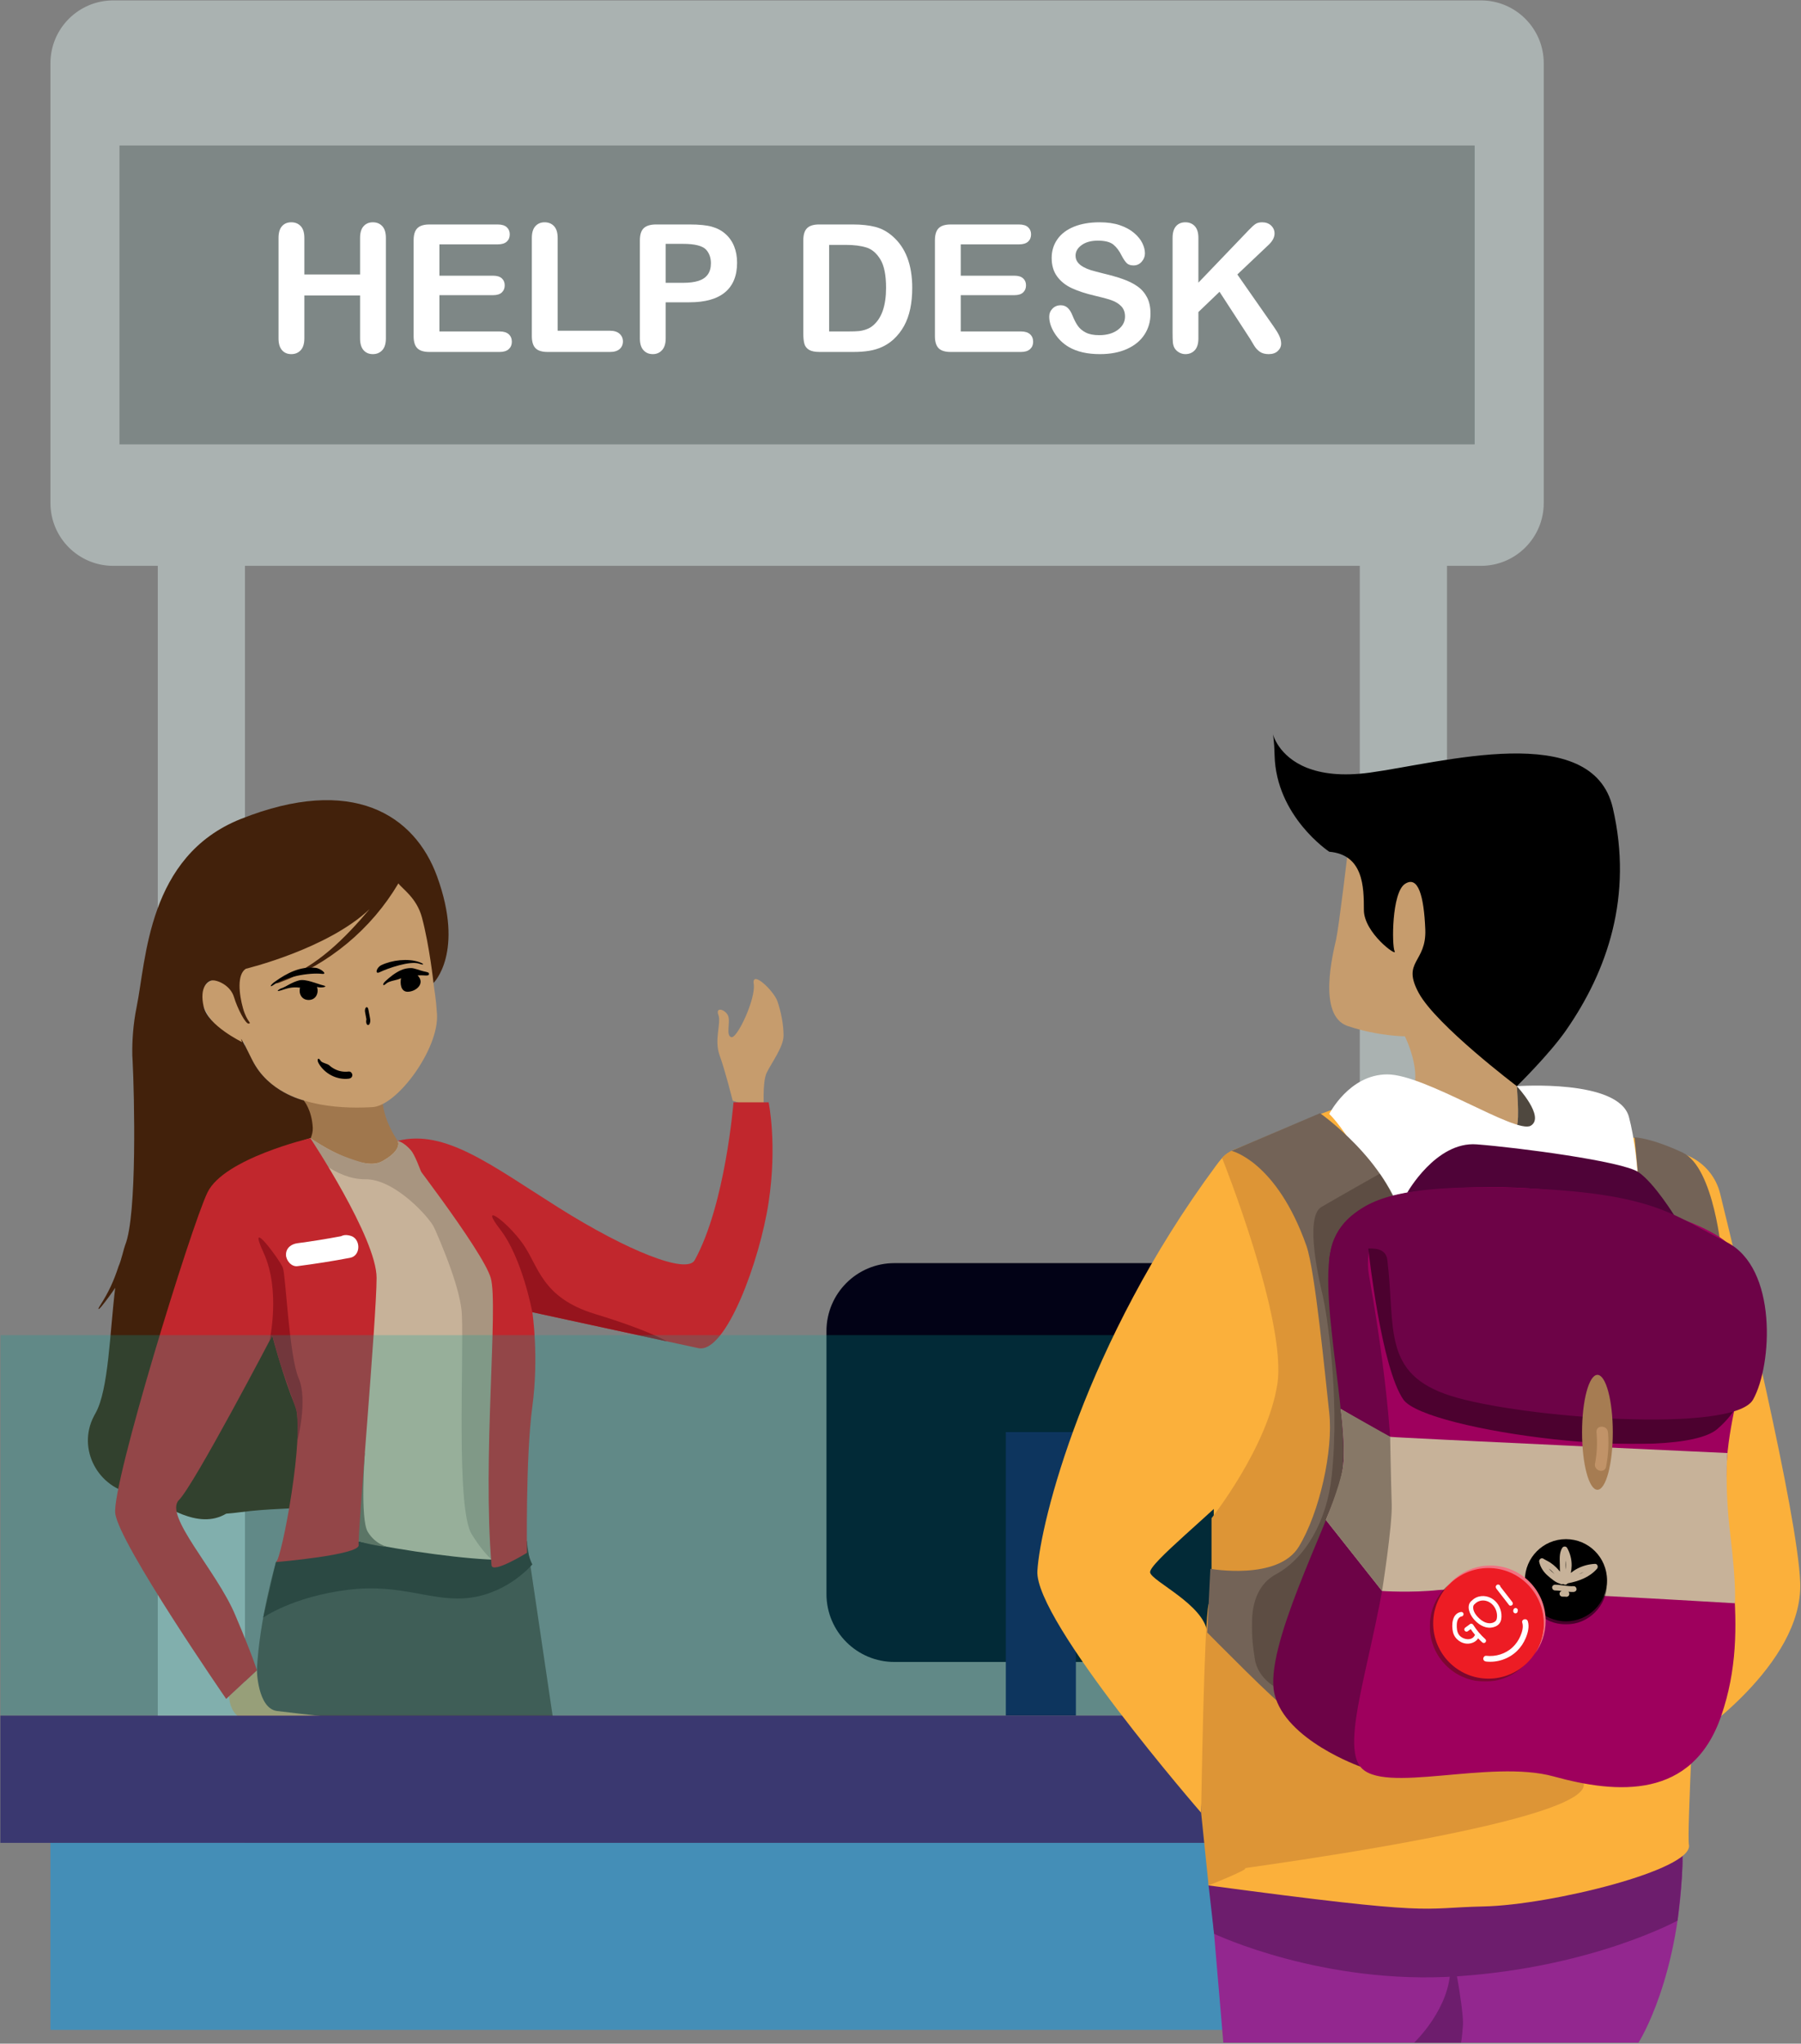 <?xml version="1.0" encoding="UTF-8"?>
<svg width="1766px" height="2003px" viewBox="0 0 1766 2003" version="1.1" xmlns="http://www.w3.org/2000/svg" xmlns:xlink="http://www.w3.org/1999/xlink">
    <rect x="0" y="0" width="1766" height="2003" fill="#808080" stroke="none"/>
    <!-- Generator: Sketch 59.1 (86144) - https://sketch.com -->
    <title>Help desk B</title>
    <desc>Created with Sketch.</desc>
    <defs>
        <polygon id="path-1" points="0 2460.692 2460.692 2460.692 2460.692 0 0 0"></polygon>
        <polygon id="path-3" points="0 2460.692 2460.692 2460.692 2460.692 0 0 0"></polygon>
        <polygon id="path-5" points="0.993 373.513 1266.937 373.513 1266.937 0.388 0.993 0.388"></polygon>
        <polygon id="path-7" points="0.185 506.964 150.521 506.964 150.521 0.979 0.185 0.979"></polygon>
        <polygon id="path-9" points="0.074 211.178 368.046 211.178 368.046 0.806 0.074 0.806"></polygon>
        <polygon id="path-11" points="0.037 108.907 108.443 108.907 108.443 0.509 0.037 0.509"></polygon>
        <polygon id="path-13" points="1.021 81.701 81.56 81.701 81.56 1.16 1.021 1.16"></polygon>
    </defs>
    <g id="Page-1" stroke="none" stroke-width="1" fill="none" fill-rule="evenodd">
        <g id="Artboard-Copy-39" transform="translate(-1327, -357)">
            <g id="Help-desk-B" transform="translate(1020, 90)">
                <g id="g10" transform="translate(1230.346, 1230.346) scale(-1, 1) rotate(-180) translate(-1230.346, -1230.346) translate(0, 0)">
                    <g id="g12">
                        <g id="g14-Clipped">
                            <mask id="mask-2" fill="white">
                                <use xlink:href="#path-1"></use>
                            </mask>
                            <g id="path16"></g>
                            <g id="g14" mask="url(#mask-2)">
                                <g transform="translate(354.34, 219.002)">
                                    <g id="g20" stroke-width="1" fill="none" fill-rule="evenodd" transform="translate(1.006, 1420.097)">
                                        <path d="M1403.825,0 L62.69,0 C28.686,0 1.12,27.566 1.12,61.569 L1.12,492.621 C1.12,526.624 28.686,554.19 62.69,554.19 L1403.825,554.19 C1437.829,554.19 1465.394,526.624 1465.394,492.621 L1465.394,61.569 C1465.394,27.566 1437.829,0 1403.825,0" id="path22" fill="#AAB2B1" fill-rule="nonzero"></path>
                                    </g>
                                    <polygon id="path24" fill="#7E8786" fill-rule="nonzero" points="1398.687 1539.168 69.837 1539.168 69.837 1832.056 1398.687 1832.056"></polygon>
                                    <polygon id="path26" fill="#AAB2B1" fill-rule="nonzero" points="1371.526 6.757 1286.034 6.757 1286.034 1473.287 1371.526 1473.287"></polygon>
                                    <polygon id="path28" fill="#AAB2B1" fill-rule="nonzero" points="192.883 0.367 107.39 0.367 107.39 1466.896 192.883 1466.896"></polygon>
                                    <g id="g30" stroke-width="1" fill="none" fill-rule="evenodd" transform="translate(225.258, 1627.053)">
                                        <path d="M25.837,114.422 L25.837,78.623 L80.474,78.623 L80.474,114.422 C80.474,119.537 81.626,123.372 83.927,125.93 C86.229,128.486 89.254,129.766 93.004,129.766 C96.811,129.766 99.894,128.5 102.253,125.973 C104.61,123.443 105.79,119.592 105.79,114.422 L105.79,15.972 C105.79,10.801 104.598,6.938 102.211,4.38 C99.824,1.823 96.756,0.545 93.004,0.545 C89.198,0.545 86.156,1.837 83.885,4.423 C81.611,7.008 80.474,10.859 80.474,15.972 L80.474,57.995 L25.837,57.995 L25.837,15.972 C25.837,10.801 24.644,6.938 22.257,4.38 C19.87,1.823 16.803,0.545 13.052,0.545 C9.245,0.545 6.203,1.837 3.931,4.423 C1.659,7.008 0.522,10.859 0.522,15.972 L0.522,114.422 C0.522,119.537 1.643,123.372 3.889,125.93 C6.133,128.486 9.187,129.766 13.052,129.766 C16.858,129.766 19.941,128.5 22.3,125.973 C24.657,123.443 25.837,119.592 25.837,114.422" id="path32" fill="#FFFFFF" fill-rule="nonzero"></path>
                                    </g>
                                    <g id="g34" stroke-width="1" fill="none" fill-rule="evenodd" transform="translate(358.147, 1629.358)">
                                        <path d="M82.433,105.81 L25.409,105.81 L25.409,75.124 L77.915,75.124 C81.78,75.124 84.663,74.258 86.567,72.524 C88.471,70.79 89.423,68.504 89.423,65.662 C89.423,62.82 88.485,60.506 86.61,58.716 C84.735,56.926 81.836,56.031 77.915,56.031 L25.409,56.031 L25.409,20.486 L84.393,20.486 C88.37,20.486 91.369,19.561 93.386,17.716 C95.402,15.869 96.412,13.412 96.412,10.344 C96.412,7.388 95.402,4.987 93.386,3.141 C91.369,1.294 88.37,0.37 84.393,0.37 L15.607,0.37 C10.095,0.37 6.131,1.592 3.716,4.036 C1.299,6.478 0.094,10.428 0.094,15.884 L0.094,109.816 C0.094,113.451 0.634,116.422 1.713,118.723 C2.792,121.024 4.483,122.7 6.784,123.752 C9.086,124.804 12.027,125.329 15.607,125.329 L82.433,125.329 C86.467,125.329 89.465,124.435 91.426,122.645 C93.386,120.854 94.366,118.511 94.366,115.612 C94.366,112.657 93.386,110.285 91.426,108.494 C89.465,106.705 86.467,105.81 82.433,105.81" id="path36" fill="#FFFFFF" fill-rule="nonzero"></path>
                                    </g>
                                    <g id="g38" stroke-width="1" fill="none" fill-rule="evenodd" transform="translate(473.642, 1629.514)">
                                        <path d="M25.837,111.962 L25.837,21.013 L77.15,21.013 C81.242,21.013 84.381,20.019 86.57,18.029 C88.756,16.04 89.851,13.54 89.851,10.529 C89.851,7.46 88.771,4.974 86.611,3.071 C84.451,1.165 81.298,0.215 77.15,0.215 L16.035,0.215 C10.523,0.215 6.559,1.436 4.144,3.881 C1.727,6.323 0.522,10.273 0.522,15.729 L0.522,111.962 C0.522,117.076 1.672,120.911 3.974,123.469 C6.275,126.026 9.301,127.305 13.052,127.305 C16.858,127.305 19.941,126.039 22.3,123.512 C24.657,120.982 25.837,117.131 25.837,111.962" id="path40" fill="#FFFFFF" fill-rule="nonzero"></path>
                                    </g>
                                    <g id="g42" stroke-width="1" fill="none" fill-rule="evenodd" transform="translate(579.415, 1627.409)">
                                        <path d="M43.062,108.27 L26.014,108.27 L26.014,70.084 L43.062,70.084 C49.029,70.084 54.015,70.709 58.022,71.959 C62.028,73.208 65.082,75.254 67.184,78.096 C69.286,80.938 70.338,84.66 70.338,89.263 C70.338,94.774 68.72,99.264 65.48,102.73 C61.843,106.424 54.369,108.27 43.062,108.27 M49.199,50.99 L26.014,50.99 L26.014,15.617 C26.014,10.559 24.821,6.723 22.434,4.109 C20.048,1.497 17.035,0.189 13.4,0.189 C9.592,0.189 6.523,1.481 4.194,4.068 C1.863,6.652 0.699,10.446 0.699,15.447 L0.699,111.765 C0.699,117.334 1.977,121.312 4.535,123.699 C7.092,126.085 11.153,127.278 16.724,127.278 L49.199,127.278 C58.802,127.278 66.19,126.54 71.361,125.062 C76.476,123.642 80.894,121.283 84.616,117.988 C88.336,114.692 91.165,110.657 93.097,105.884 C95.028,101.111 95.995,95.741 95.995,89.773 C95.995,77.044 92.074,67.4 84.232,60.836 C76.39,54.272 64.713,50.99 49.199,50.99" id="path44" fill="#FFFFFF" fill-rule="nonzero"></path>
                                    </g>
                                    <g id="g46" stroke-width="1" fill="none" fill-rule="evenodd" transform="translate(739.839, 1628.847)">
                                        <path d="M25.837,105.81 L25.837,20.997 L45.016,20.997 C49.221,20.997 52.517,21.112 54.904,21.339 C57.29,21.564 59.762,22.134 62.319,23.043 C64.876,23.951 67.092,25.229 68.968,26.879 C77.436,34.04 81.668,46.369 81.668,63.872 C81.668,76.203 79.806,85.438 76.085,91.575 C72.363,97.712 67.775,101.619 62.319,103.295 C56.864,104.969 50.271,105.81 42.544,105.81 L25.837,105.81 Z M16.035,125.84 L49.022,125.84 C57.601,125.84 64.961,125.044 71.099,123.454 C77.236,121.862 82.805,118.88 87.805,114.503 C100.817,103.366 107.324,86.431 107.324,63.702 C107.324,56.201 106.671,49.353 105.364,43.159 C104.057,36.966 102.04,31.382 99.312,26.411 C96.585,21.438 93.09,16.992 88.829,13.071 C85.475,10.058 81.809,7.644 77.833,5.826 C73.855,4.006 69.577,2.728 65.004,1.989 C60.43,1.251 55.273,0.882 49.534,0.882 L16.547,0.882 C11.944,0.882 8.477,1.576 6.148,2.97 C3.817,4.362 2.298,6.323 1.587,8.851 C0.876,11.379 0.522,14.661 0.522,18.696 L0.522,110.326 C0.522,115.782 1.743,119.731 4.187,122.175 C6.629,124.618 10.58,125.84 16.035,125.84" id="path48" fill="#FFFFFF" fill-rule="nonzero"></path>
                                    </g>
                                    <g id="g50" stroke-width="1" fill="none" fill-rule="evenodd" transform="translate(869.318, 1629.358)">
                                        <path d="M82.433,105.81 L25.409,105.81 L25.409,75.124 L77.915,75.124 C81.78,75.124 84.663,74.258 86.567,72.524 C88.471,70.79 89.423,68.504 89.423,65.662 C89.423,62.82 88.485,60.506 86.61,58.716 C84.735,56.926 81.838,56.031 77.915,56.031 L25.409,56.031 L25.409,20.486 L84.394,20.486 C88.37,20.486 91.369,19.561 93.386,17.716 C95.402,15.869 96.412,13.412 96.412,10.344 C96.412,7.388 95.402,4.987 93.386,3.141 C91.369,1.294 88.37,0.37 84.394,0.37 L15.607,0.37 C10.095,0.37 6.131,1.592 3.717,4.036 C1.3,6.478 0.094,10.428 0.094,15.884 L0.094,109.816 C0.094,113.451 0.634,116.422 1.714,118.723 C2.792,121.024 4.483,122.7 6.785,123.752 C9.086,124.804 12.027,125.329 15.607,125.329 L82.433,125.329 C86.467,125.329 89.466,124.435 91.427,122.645 C93.386,120.854 94.366,118.511 94.366,115.612 C94.366,112.657 93.386,110.285 91.427,108.494 C89.466,106.705 86.467,105.81 82.433,105.81" id="path52" fill="#FFFFFF" fill-rule="nonzero"></path>
                                    </g>
                                    <g id="g54" stroke-width="1" fill="none" fill-rule="evenodd" transform="translate(981.143, 1626.632)">
                                        <path d="M99.658,40.601 C99.658,33.043 97.71,26.252 93.819,20.229 C89.926,14.206 84.229,9.49 76.728,6.08 C69.228,2.67 60.334,0.966 50.049,0.966 C37.717,0.966 27.547,3.296 19.534,7.955 C13.852,11.308 9.234,15.783 5.683,21.38 C2.131,26.977 0.356,32.418 0.356,37.704 C0.356,40.772 1.421,43.399 3.552,45.588 C5.683,47.774 8.396,48.869 11.692,48.869 C14.363,48.869 16.622,48.017 18.469,46.313 C20.314,44.607 21.892,42.079 23.199,38.726 C24.789,34.749 26.509,31.424 28.357,28.753 C30.203,26.081 32.801,23.881 36.156,22.147 C39.508,20.413 43.911,19.548 49.368,19.548 C56.869,19.548 62.963,21.295 67.651,24.789 C72.339,28.284 74.683,32.645 74.683,37.874 C74.683,42.021 73.417,45.387 70.89,47.975 C68.362,50.56 65.094,52.535 61.087,53.899 C57.082,55.262 51.725,56.712 45.021,58.246 C36.041,60.347 28.527,62.805 22.476,65.618 C16.424,68.432 11.619,72.267 8.07,77.125 C4.518,81.984 2.742,88.021 2.742,95.239 C2.742,102.114 4.617,108.224 8.369,113.565 C12.119,118.906 17.545,123.012 24.649,125.882 C31.752,128.751 40.106,130.187 49.708,130.187 C57.38,130.187 64.014,129.234 69.612,127.331 C75.207,125.426 79.853,122.898 83.548,119.745 C87.241,116.591 89.941,113.279 91.645,109.815 C93.35,106.349 94.201,102.965 94.201,99.672 C94.201,96.658 93.137,93.946 91.006,91.532 C88.875,89.115 86.219,87.908 83.036,87.908 C80.139,87.908 77.935,88.633 76.43,90.082 C74.924,91.532 73.289,93.904 71.53,97.199 C69.256,101.916 66.529,105.596 63.346,108.237 C60.163,110.88 55.048,112.201 48.004,112.201 C41.469,112.201 36.198,110.766 32.192,107.896 C28.186,105.027 26.183,101.575 26.183,97.541 C26.183,95.039 26.865,92.88 28.228,91.063 C29.592,89.243 31.467,87.681 33.854,86.374 C36.241,85.066 38.656,84.044 41.098,83.306 C43.542,82.566 47.577,81.486 53.203,80.066 C60.249,78.417 66.628,76.6 72.339,74.612 C78.051,72.621 82.909,70.207 86.915,67.366 C90.92,64.523 94.045,60.93 96.292,56.584 C98.536,52.237 99.658,46.908 99.658,40.601" id="path56" fill="#FFFFFF" fill-rule="nonzero"></path>
                                    </g>
                                    <g id="g58" stroke-width="1" fill="none" fill-rule="evenodd" transform="translate(1101.93, 1627.053)">
                                        <path d="M25.837,114.422 L25.837,70.611 L75.531,122.434 C77.918,124.934 79.948,126.782 81.626,127.976 C83.301,129.168 85.532,129.766 88.317,129.766 C91.951,129.766 94.893,128.699 97.138,126.569 C99.382,124.438 100.505,121.837 100.505,118.769 C100.505,115.074 98.601,111.409 94.794,107.773 L64.024,78.623 L99.482,27.821 C101.983,24.297 103.858,21.215 105.108,18.572 C106.357,15.931 106.984,13.359 106.984,10.859 C106.984,8.074 105.889,5.66 103.702,3.614 C101.515,1.567 98.546,0.545 94.794,0.545 C91.271,0.545 88.403,1.299 86.186,2.803 C83.97,4.307 82.095,6.31 80.561,8.813 C79.025,11.313 77.662,13.585 76.468,15.632 L46.55,61.66 L25.837,41.8 L25.837,15.972 C25.837,10.743 24.644,6.865 22.257,4.337 C19.87,1.81 16.802,0.545 13.052,0.545 C10.891,0.545 8.818,1.112 6.83,2.249 C4.839,3.386 3.306,4.92 2.227,6.852 C1.43,8.443 0.949,10.291 0.778,12.393 C0.607,14.493 0.522,17.535 0.522,21.513 L0.522,114.422 C0.522,119.537 1.643,123.372 3.888,125.93 C6.132,128.486 9.187,129.766 13.052,129.766 C16.857,129.766 19.941,128.5 22.3,125.973 C24.657,123.443 25.837,119.592 25.837,114.422" id="path60" fill="#FFFFFF" fill-rule="nonzero"></path>
                                    </g>
                                </g>
                            </g>
                        </g>
                    </g>
                    <g id="g62">
                        <g id="g64-Clipped">
                            <mask id="mask-4" fill="white">
                                <use xlink:href="#path-3"></use>
                            </mask>
                            <g id="path66"></g>
                            <g id="g64" mask="url(#mask-4)">
                                <g transform="translate(306.356, 189.473)">
                                    <g id="g70" stroke-width="1" fill="none" fill-rule="evenodd" transform="translate(810.439, 375.299)">
                                        <path d="M472.453,0 L67.2,0 C30.42,0 0.604,29.815 0.604,66.595 L0.604,324.324 C0.604,361.105 30.42,390.92 67.2,390.92 L472.453,390.92 C509.233,390.92 539.049,361.105 539.049,324.324 L539.049,66.595 C539.049,29.815 509.233,0 472.453,0" id="path72" fill="#020216" fill-rule="nonzero"></path>
                                    </g>
                                    <polygon id="path74" fill="#111149" fill-rule="nonzero" points="1055.625 322.737 986.92 322.737 986.92 600.611 1055.625 600.611"></polygon>
                                    <polygon id="path76" fill="#448EB7" fill-rule="nonzero" points="1227.053 14.682 50.108 14.682 50.108 198.009 1227.053 198.009"></polygon>
                                    <g id="g78" stroke-width="1" fill="none" fill-rule="evenodd" transform="translate(703.092, 914.333)">
                                        <path d="M15.995,11.073 C15.995,11.073 8.776,40.172 3.173,55.554 C-2.431,70.934 5.012,87.015 1.978,95.156 C-1.054,103.299 8.279,100.668 11.29,94.797 C14.3,88.923 8.854,74.841 14.671,73.343 C20.489,71.847 38.821,111.193 36.634,125.473 C34.446,139.753 56.339,118.748 59.846,108.567 C63.355,98.387 65.982,85.473 65.865,74.575 C65.748,63.677 53.876,47.892 49.317,38.425 C44.759,28.957 46.742,1.168 46.742,1.168 L15.995,11.073 Z" id="path80" fill="#C69C6D" fill-rule="nonzero"></path>
                                    </g>
                                    <g id="g82" stroke-width="1" fill="none" fill-rule="evenodd" transform="translate(293.464, 858.943)">
                                        <path d="M0,73.821 C0,73.821 15.075,56.592 11.485,37.211 C7.896,17.828 30.868,9.213 63.172,2.752 C95.476,-3.708 111.987,4.188 102.655,18.545 C93.323,32.903 80.401,50.132 81.836,78.847 C83.272,107.561 29.432,142.019 0,73.821" id="path84" fill="#A0774D" fill-rule="nonzero"></path>
                                    </g>
                                    <g id="g86" stroke-width="1" fill="none" fill-rule="evenodd" transform="translate(250.294, 316.937)">
                                        <path d="M20.916,156.254 C20.916,156.254 4.406,99.684 2.252,50.151 L0.098,0.619 L292.986,0.619 L266.988,176.309 C266.988,176.309 144.627,285.106 29.291,157.937" id="path88" fill="#534741" fill-rule="nonzero"></path>
                                    </g>
                                    <g id="g90" stroke-width="1" fill="none" fill-rule="evenodd" transform="translate(257.676, 417.825)">
                                        <path d="M13.534,55.366 L1.053,0.956 C1.053,0.956 29.806,21.394 83.885,28.161 C137.964,34.928 167.635,15.306 204.965,20.571 C242.293,25.835 264.95,53.114 264.95,53.114 C264.95,53.114 259.631,62.793 259.606,75.42 C259.58,88.047 118.822,119.122 90.585,107.654 C62.349,96.186 39.377,80.393 31.72,73.214 C24.063,66.035 13.534,55.366 13.534,55.366" id="path92" fill="#382C26" fill-rule="nonzero"></path>
                                    </g>
                                    <g id="g94" stroke-width="1" fill="none" fill-rule="evenodd" transform="translate(216.858, 918.133)">
                                        <path d="M1.23,148.872 C1.23,148.872 13.434,62.728 42.149,31.143 C70.863,-0.443 124.703,-0.443 149.111,0.993 C173.518,2.427 214.436,58.421 212.283,92.16 C210.128,125.9 206.539,113.696 209.411,162.51 C212.283,211.325 192.183,287.419 129.01,270.19 C65.838,252.962 -1.64,257.269 1.23,148.872" id="path96" fill="#C69C6D" fill-rule="nonzero"></path>
                                    </g>
                                    <g id="g98" stroke-width="1" fill="none" fill-rule="evenodd" transform="translate(197.791, 981.59)">
                                        <path d="M33.219,51.675 C33.219,51.675 17.427,70.339 5.223,58.135 C-6.981,45.931 5.764,25.831 20.21,11.474 C34.655,-2.884 43.987,-0.012 48.295,6.448 C52.601,12.91 33.219,51.675 33.219,51.675" id="path100" fill="#C69C6D" fill-rule="nonzero"></path>
                                    </g>
                                    <g id="g102" stroke-width="1" fill="none" fill-rule="evenodd" transform="translate(85.955, 514.083)">
                                        <path d="M343.267,631.168 C321.269,691.552 260.131,730.951 150.797,687.441 C59.272,651.017 58.146,549.239 48.622,502.996 C45.193,486.348 44.166,469.063 44.433,456.318 C44.406,456.419 44.386,456.488 44.386,456.488 C44.386,456.488 44.412,456.051 44.456,455.263 C44.516,453.253 44.614,451.266 44.771,449.311 C46.329,418.542 49.358,298.796 37.375,269.724 C36.273,267.05 33.427,254.289 31.016,249.176 C26.069,234.189 21.403,223.96 12.789,210.5 C9.89,205.97 11.271,206.028 14.676,210.259 C19.27,215.969 23.598,221.868 27.669,227.922 C22.357,185.14 21.311,127.93 8.302,104.974 C7.782,104.058 7.277,103.13 6.789,102.195 C-10.02,70.052 10.758,31.222 46.619,25.776 C52.062,24.949 56.757,23.88 59.988,22.501 C76.14,15.601 108.482,-10.035 136.46,6.552 C140.753,6.871 145.507,7.377 150.797,8.062 C208.945,15.601 235.502,4.833 253.811,36.059 C272.119,67.286 217.2,369.867 217.2,369.867 C217.2,369.867 221.756,377.768 221.387,384.701 C220.43,402.708 212.46,411.584 212.46,411.584 C212.46,411.584 177.706,419.458 162.098,451.014 C146.49,482.57 152.106,468.739 152.106,468.739 C152.106,468.739 118.642,484.83 114.38,503.561 C110.118,522.292 118.063,528.739 122.798,529.233 C127.534,529.729 140.508,524.685 144.098,512.96 C147.687,501.234 155.543,486.177 158.674,486.886 C161.805,487.595 156.784,488.387 152.953,501.989 C149.123,515.593 146.871,535.09 155.774,540.656 C155.774,540.656 235.675,559.847 277.106,599.1 C252.947,570.471 225.535,542.82 190.101,529.782 C185.049,527.922 183.276,525.114 188.387,526.995 C237.267,544.982 278.886,579.561 305.347,624.322 C308.864,619.168 323.298,610.297 328.469,590.788 C335.913,562.704 339.765,526.699 339.765,526.699 C339.765,526.699 370.463,556.51 343.267,631.168" id="path104" fill="#42210B" fill-rule="nonzero"></path>
                                    </g>
                                    <g id="g106" stroke-width="1" fill="none" fill-rule="evenodd" transform="translate(236.067, 475.274)">
                                        <path d="M68.899,413.396 C68.899,413.396 118.416,379.242 139.235,390.728 C160.052,402.214 154.479,410.752 154.479,410.752 C154.479,410.752 187.331,411.753 198.099,400.881 C208.867,390.01 290.703,308.175 286.396,230.646 C282.089,153.115 269.167,20.312 272.757,4.519 C276.346,-11.275 68.883,20.312 65.294,35.387 C61.704,50.463 62.611,95 60.269,125.837 C58.115,154.193 41.604,206.803 41.604,206.803 C41.604,206.803 75.344,242.849 66.73,278.742 C58.115,314.635 39.451,353.4 24.376,367.039 C9.301,380.678 0.687,387.139 0.687,387.139 C0.687,387.139 27.917,400.638 68.899,413.396" id="path108" fill="#C7B299" fill-rule="nonzero"></path>
                                    </g>
                                    <g id="g110" stroke-width="1" fill="none" fill-rule="evenodd" transform="translate(389.256, 470.117)">
                                        <path d="M0,407.245 C0,407.245 62.377,291.916 64.292,245.493 C66.206,199.071 58.497,55.275 73.863,30.493 C89.228,5.714 99.706,0.822 99.706,0.822 C99.706,0.822 108.8,236.281 107.841,259.252 C106.885,282.224 79.514,358.317 53.956,381.768 C28.399,405.218 9.453,411.917 9.453,411.917 L1.523,415.895 C1.523,415.895 3.502,412.143 0,407.245" id="path112" fill="#A89580" fill-rule="nonzero"></path>
                                    </g>
                                    <g id="g114" stroke-width="1" fill="none" fill-rule="evenodd" transform="translate(390.545, 467.708)">
                                        <path d="M0,418.318 C0,418.318 83.82,310.715 91.358,283.795 C98.895,256.875 83.103,108.278 92.075,2.393 C92.823,-6.433 126.834,14.596 126.834,14.596 C126.834,14.596 125.425,108.278 132.081,157.81 C138.736,207.343 132.081,250.415 132.081,250.415 C132.081,250.415 267.952,220.856 294.872,215.176 C321.792,209.496 355.173,301.024 363.786,358.095 C372.401,415.164 363.786,456.082 363.786,456.082 L329.329,456.082 C329.329,456.082 321.433,355.94 291.283,301.383 C283.471,287.246 224.88,310.715 158.119,352.711 C91.358,394.706 46.471,430.085 0,418.318" id="path116" fill="#C1272D" fill-rule="nonzero"></path>
                                    </g>
                                    <g id="g118" stroke-width="1" fill="none" fill-rule="evenodd" transform="translate(224.248, 315.413)">
                                        <path d="M28.298,51.675 C28.298,51.675 29.015,14.346 48.039,11.833 C67.062,9.321 113.365,5.014 108.339,3.578 C103.315,2.142 29.734,-1.447 15.377,3.578 C1.02,8.603 1.024,26.332 1.024,26.332 L28.298,51.675 Z" id="path120" fill="#C69C6D" fill-rule="nonzero"></path>
                                    </g>
                                    <g id="g122" stroke-width="1" fill="none" fill-rule="evenodd" transform="translate(304.591, 798.336)">
                                        <path d="M0,76.281 C0,76.281 25.125,49.72 54.198,50.079 C83.272,50.438 117.05,12.698 121.899,2.595 C126.749,-7.509 119.524,26.39 119.524,26.39 C119.524,26.39 106.124,70.3 98.946,78.555 C91.767,86.81 85.954,87.689 85.954,87.689 C85.954,87.689 90.117,81.844 78.918,73.021 C67.718,64.197 61.329,64.425 54.891,65.681 C48.451,66.935 27.384,73.594 13.88,81.964 L0.375,90.334 L0,76.281 Z" id="path124" fill="#A89580" fill-rule="nonzero"></path>
                                    </g>
                                    <g id="g126" stroke-width="1" fill="none" fill-rule="evenodd" transform="translate(482.025, 688.595)">
                                        <path d="M40.601,29.528 C40.601,29.528 30.746,82.628 9.21,110.456 C-12.326,138.285 14.594,119.62 30.746,97.366 C46.898,75.113 49.051,43.885 102.173,27.733 C155.296,11.581 172.618,0.892 172.618,0.892" id="path128" fill="#96141D" fill-rule="nonzero"></path>
                                    </g>
                                    <g id="g130" stroke-width="1" fill="none" fill-rule="evenodd" transform="translate(338.713, 487.992)">
                                        <path d="M19.686,92.276 C19.686,92.276 14.877,27.335 22.589,14.773 C30.3,2.21 42.07,0.064 42.07,0.064 C42.07,0.064 31.53,0.613 13.599,5.539 C-4.331,10.465 -1.101,61.074 6.437,73.278 C13.974,85.482 19.686,92.276 19.686,92.276" id="path132" fill="#776554" fill-rule="nonzero"></path>
                                    </g>
                                    <g id="g134" stroke-width="1" fill="none" fill-rule="evenodd" transform="translate(113.032, 338.706)">
                                        <path d="M191.934,549.965 C191.934,549.965 256.885,452.088 256.885,413.062 C256.885,374.034 238.079,160.828 239.297,151.137 C240.514,141.446 158.178,134.485 158.178,134.485 C163.562,135.562 187.622,263.337 176.843,288.248 C166.065,313.16 154.589,356.446 154.589,356.446 C154.589,356.446 78.137,210.361 63.061,195.285 C47.986,180.211 99.673,126.371 117.978,83.299 C136.284,40.226 139.514,28.382 139.514,28.382 L109.383,0.385 C109.383,0.385 3.839,153.291 0.608,182.364 C-2.623,211.437 74.906,463.406 91.058,496.788 C107.21,530.168 191.934,549.965 191.934,549.965" id="path136" fill="#C1272D" fill-rule="nonzero"></path>
                                    </g>
                                    <g id="g138" stroke-width="1" fill="none" fill-rule="evenodd" transform="translate(253.788, 591.47)">
                                        <path d="M11.073,98.428 C11.073,98.428 22.448,147.83 5.219,185.158 C-12.011,222.488 21.371,177.981 24.242,170.083 C27.113,162.187 30.344,83.582 39.676,62.046 C49.008,40.51 38.431,0.309 38.431,0.309 C38.431,0.309 39.183,24.618 37.635,30.051 C36.087,35.484 23.744,69.264 20.512,80.274 C17.28,91.283 13.833,103.683 13.833,103.683 L11.073,98.428 Z" id="path140" fill="#96141D" fill-rule="nonzero"></path>
                                    </g>
                                    <g id="g142" stroke-width="1" fill="none" fill-rule="evenodd" transform="translate(265.7, 1037.191)">
                                        <path d="M44.292,18.455 C29.327,20.092 16.21,13.236 4.381,4.793 C0,1.667 -1.192,-1.409 3.238,1.753 C13.96,9.406 37.32,14.014 50.976,12.521 C56.365,11.932 49.64,17.871 44.292,18.455" id="path144" fill="#000000" fill-rule="nonzero"></path>
                                    </g>
                                    <g id="g146" stroke-width="1" fill="none" fill-rule="evenodd" transform="translate(369.894, 1050.176)">
                                        <path d="M41.832,11.073 C30.912,14.952 15.005,13.068 4.678,8.082 C-0.221,5.717 -1.955,-1.232 2.936,1.128 C11.252,5.143 33.063,12.631 41.822,9.519 C46.94,7.701 46.945,9.256 41.832,11.073" id="path148" fill="#000000" fill-rule="nonzero"></path>
                                    </g>
                                    <g id="g150" stroke-width="1" fill="none" fill-rule="evenodd" transform="translate(272.588, 1023.525)">
                                        <path d="M45.523,14.764 C38.902,16.338 27.8,21.562 21.219,19.786 C18.009,18.919 14.938,17.593 12.013,16.02 C9.384,14.605 6.82,13.042 4.008,12.016 C3.625,11.942 3.231,11.813 2.831,11.574 C2.755,11.528 2.678,11.484 2.602,11.439 C-0.735,9.459 -0.23,8.75 3.647,10.038 C9.482,11.976 14.475,13.627 21.924,12.673 C22.06,12.655 22.188,12.74 22.32,12.781 C20.687,7.465 23.466,0.602 30.686,0.602 C38.164,0.602 40.887,7.987 38.856,13.369 C39.066,13.323 39.279,13.291 39.488,13.241 C43.886,12.195 49.929,13.716 45.523,14.764" id="path152" fill="#000000" fill-rule="nonzero"></path>
                                    </g>
                                    <g id="g154" stroke-width="1" fill="none" fill-rule="evenodd" transform="translate(376.187, 1031.422)">
                                        <path d="M39.371,20.916 C36.159,21.629 30.77,24.002 27.49,23.984 C24.069,23.966 20.873,23.337 17.747,21.96 C12.049,19.453 6.855,15.299 2.325,11.09 C-0.997,8.005 -0.215,5.662 3.097,8.74 C6.226,11.646 13.915,11.896 17.695,14.071 C16.66,8.929 17.368,0.755 24.154,0.755 C32.186,0.755 41.861,8.74 33.95,16.793 C35.077,16.773 36.199,16.787 37.31,16.888 C39.2,17.06 45.092,15.854 45.092,17.877 C45.092,19.644 45.092,19.644 39.371,20.916" id="path156" fill="#000000" fill-rule="nonzero"></path>
                                    </g>
                                    <g id="g158" stroke-width="1" fill="none" fill-rule="evenodd" transform="translate(358.326, 998.883)">
                                        <path d="M4.921,8.612 C4.481,10.945 4.04,13.28 3.6,15.613 C3.435,16.49 3.21,17.226 2.793,17.713 C2.416,18.155 1.862,18.342 1.438,18.069 C1.014,17.793 0.603,17.267 0.389,16.453 C0.18,15.661 0.047,14.619 0.212,13.745 C0.512,12.157 0.811,10.569 1.11,8.98 C1.257,8.203 1.404,7.424 1.55,6.646 C1.577,6.504 1.607,6.36 1.636,6.216 C1.617,6.153 1.592,6.1 1.574,6.034 C1.142,4.398 1.34,2.154 2.205,1.224 C2.853,0.529 3.611,0.468 4.263,1.192 C4.755,1.74 5.177,2.74 5.316,3.845 C5.534,5.571 5.218,7.043 4.921,8.612" id="path160" fill="#000000" fill-rule="nonzero"></path>
                                    </g>
                                    <g id="g162" stroke-width="1" fill="none" fill-rule="evenodd" transform="translate(311.86, 946.628)">
                                        <path d="M30.759,7.382 C25.954,6.794 21.409,7.564 17.364,9.587 C15.127,10.704 13.406,11.861 11.733,13.402 C9.8,15.18 4.407,15.762 3.14,17.962 C0.883,21.88 -0.961,19.229 1.302,15.298 C7.113,5.201 19.129,-1.069 30.759,0.353 C32.642,0.584 34.273,1.804 34.273,3.868 C34.273,5.588 32.656,7.613 30.759,7.382" id="path164" fill="#000000" fill-rule="nonzero"></path>
                                    </g>
                                    <polygon id="path166" fill="#3A3870" fill-rule="nonzero" points="1286.268 198.008 0.993 198.008 0.993 322.737 1286.268 322.737"></polygon>
                                    <g id="g168" stroke-width="1" fill="none" fill-rule="evenodd" transform="translate(0, 322.351)">
                                        <g id="g180">
                                            <g id="g178-Clipped">
                                                <mask id="mask-6" fill="white">
                                                    <use xlink:href="#path-5"></use>
                                                </mask>
                                                <g id="path172"></g>
                                                <g id="g178" opacity="0.24" mask="url(#mask-6)" fill="#00A99D" fill-rule="nonzero">
                                                    <polygon id="path176" points="1266.937 0.386 0.993 0.386 0.993 373.513 1266.937 373.513"></polygon>
                                                </g>
                                            </g>
                                        </g>
                                    </g>
                                    <g id="g182" stroke-width="1" fill="none" fill-rule="evenodd" transform="translate(1185.761, 1.015)">
                                        <path d="M0,171.018 L14.438,1.157 L421.54,1.157 C421.54,1.157 463.041,65.763 464.867,184.212 C466.691,302.66 25.762,346.623 0,171.018" id="path184" fill="#93278F" fill-rule="nonzero"></path>
                                    </g>
                                    <g id="g186" stroke-width="1" fill="none" fill-rule="evenodd" transform="translate(1184.976, 65.834)">
                                        <path d="M6.152,43.062 C6.152,43.062 112.852,-7.668 245.418,1.425 C377.983,10.518 460.608,56.007 460.608,56.007 C460.608,56.007 467.955,116.282 464.605,122.503 C461.254,128.726 18.095,107.669 12.83,104.797 C7.565,101.926 0.785,90.44 0.785,90.44 L6.152,43.062 Z" id="path188" fill="#6D1D6D" fill-rule="nonzero"></path>
                                    </g>
                                    <g id="g190" stroke-width="1" fill="none" fill-rule="evenodd" transform="translate(1486.78, 897.814)">
                                        <path d="M1.23,41.832 C1.23,41.832 2.352,25.147 2.386,19.876 C2.42,14.604 2.735,8.578 1.23,4.116 C-0.273,-0.347 17.075,0.731 18.87,1.925 C20.665,3.123 28.441,9.464 22.339,19.395 C16.237,29.325 22.953,31.964 1.23,41.832" id="path192" fill="#4F483F" fill-rule="nonzero"></path>
                                    </g>
                                    <g id="g194" stroke-width="1" fill="none" fill-rule="evenodd" transform="translate(1303.78, 891.359)">
                                        <path d="M18.455,278.058 C18.455,278.058 9.842,204.837 6.97,191.914 C4.098,178.993 -11.694,117.257 18.455,107.207 C48.606,97.157 74.449,97.157 74.449,97.157 C74.449,97.157 97.421,51.213 74.449,33.985 C51.478,16.756 182.128,-16.266 185,12.449 C187.87,41.164 174.949,105.772 185,145.972 C195.049,186.171 196.485,414.452 18.455,278.058" id="path196" fill="#C69C6D" fill-rule="nonzero"></path>
                                    </g>
                                    <g id="g198" stroke-width="1" fill="none" fill-rule="evenodd" transform="translate(1248.693, 939.343)">
                                        <path d="M55.366,230.075 C55.366,230.075 3.192,264.532 1.756,324.832 C0.32,385.133 -16.19,292.528 95.077,307.604 C164.559,317.017 313.308,359.614 333.408,273.052 C353.508,186.491 328.015,113.108 287.465,54.917 C270.845,31.065 239.317,0.303 239.317,0.303 C239.317,0.303 160.413,59.941 143.184,91.528 C125.955,123.113 150.882,120.959 149.541,153.982 C148.2,187.003 142.457,207.103 129.536,198.489 C116.613,189.874 116.613,138.188 119.485,132.446 C122.357,126.702 89.334,150.454 89.334,173.036 C89.334,195.618 88.874,227.203 55.366,230.075" id="path200" fill="#000000" fill-rule="nonzero"></path>
                                    </g>
                                    <g id="g202" stroke-width="1" fill="none" fill-rule="evenodd" transform="translate(1017.151, 226.984)">
                                        <path d="M175.94,634.859 C182.415,643.604 186.196,647.519 196.328,651.487 C229.285,664.393 297.556,696.588 315.135,695.488 C338.107,694.052 470.193,655.654 494.599,665.521 C519.007,675.387 576.437,663.902 597.973,659.595 C608.952,657.399 625.904,650.351 639.885,643.969 C655.057,637.042 666.216,623.56 670.199,607.363 C689.316,529.604 746.334,292.88 748.723,226.006 C751.595,145.605 642.643,73.156 642.643,73.156 C642.643,73.156 657.043,540.287 622.379,592.116 C587.715,643.946 444.349,648.109 399.842,652.417 C355.335,656.723 237.604,362.4 204.583,327.943 C171.561,293.486 109.826,244.67 111.261,236.055 C112.697,227.442 164.383,204.47 167.253,177.192 C170.125,149.913 161.273,0.576 161.273,0.576 C161.273,0.576 -2.162,188.677 0.71,237.491 C3.511,285.097 47.274,461.049 175.94,634.859" id="path204" fill="#FBB03B" fill-rule="nonzero"></path>
                                    </g>
                                    <g id="g206" stroke-width="1" fill="none" fill-rule="evenodd" transform="translate(1184.53, 132.898)">
                                        <path d="M1.23,23.377 C1.23,23.377 12.797,472.279 1.31,503.865 C-10.175,535.452 100.96,759.608 207.349,749.374 C313.74,739.142 439.208,766.603 472.229,696.253 C505.25,625.903 467.922,87.505 472.229,63.097 C476.536,38.691 336.486,4.232 271.15,2.797 C205.812,1.361 229.591,-7.253 1.23,23.377" id="path208" fill="#FBB03B" fill-rule="nonzero"></path>
                                    </g>
                                    <g id="g210" stroke-width="1" fill="none" fill-rule="evenodd" transform="translate(1187.95, 428.716)">
                                        <path d="M11.073,440.464 C11.073,440.464 75.009,280.861 65.165,218.612 C55.321,156.362 0.675,87.475 0.675,87.475 L0.675,12.789 C0.675,12.789 88.343,-37.46 125.672,65.911 C163,169.283 171.614,295.626 127.826,351.621 C84.035,407.614 24.184,449.117 24.184,449.117 C23.123,449.233 14.084,445.019 11.073,440.464" id="path212" fill="#DD9536" fill-rule="nonzero"></path>
                                    </g>
                                    <g id="g214" stroke-width="1" fill="none" fill-rule="evenodd" transform="translate(1178.424, 156.2)">
                                        <path d="M0,71.36 C0,71.36 2.948,260.905 7.337,275.617 C11.724,290.331 108.963,142.315 125.634,141.373 C735.33,106.916 35.457,16.805 42.604,16.921 C49.752,17.037 7.337,0.075 7.337,0.075 L0,71.36 Z" id="path216" fill="#DD9536" fill-rule="nonzero"></path>
                                    </g>
                                    <g id="g218" stroke-width="1" fill="none" fill-rule="evenodd" transform="translate(1304.059, 646.668)">
                                        <path d="M0,265.755 C0,265.755 19.612,304.519 56.94,304.519 C94.27,304.519 183.286,245.655 197.643,254.268 C212,262.883 183.952,292.977 183.952,292.977 C183.952,292.977 283.785,300.212 293.836,262.883 C303.886,225.554 317.725,113.568 264.144,53.267 C210.564,-7.034 122.984,-40.055 82.784,93.468 C42.584,226.989 0,265.755 0,265.755" id="path220" fill="#FFFFFF" fill-rule="nonzero"></path>
                                    </g>
                                    <g id="g222" stroke-width="1" fill="none" fill-rule="evenodd" transform="translate(1183.424, 333.214)">
                                        <path d="M191.934,473.683 C179.012,532.548 111.617,579.938 111.617,579.938 L24.787,543.05 C24.787,543.05 68.942,532.907 98.252,449.994 C106.755,425.945 116.558,322.933 120.635,286.321 C124.712,249.71 111.174,188.333 90.715,154.952 C70.256,121.572 4.043,133.402 4.043,133.402 L0.982,70.963 C0.982,70.963 76.657,-5.757 74.682,0.611 C63.384,37.079 135.123,219.111 136.902,227.935 C138.341,235.074 136.821,275.205 130.756,310.685 C149.445,338.951 202.623,424.985 191.934,473.683" id="path224" fill="#736357" fill-rule="nonzero"></path>
                                    </g>
                                    <g id="g226" stroke-width="1" fill="none" fill-rule="evenodd" transform="translate(1604.161, 769.388)">
                                        <path d="M0,119.344 L3.14,85.964 C3.14,85.964 12.877,3.769 26.277,0.897 C39.676,-1.973 84.184,4.492 84.184,4.492 C84.184,4.492 76.961,90.289 45.876,104.698 C14.79,119.106 0,119.344 0,119.344" id="path228" fill="#736357" fill-rule="nonzero"></path>
                                    </g>
                                    <g id="g230" stroke-width="1" fill="none" fill-rule="evenodd" transform="translate(1604.161, 769.388)">
                                        <path d="M0,119.344 L3.14,85.964 C3.14,85.964 12.877,3.769 26.277,0.897 C39.676,-1.973 84.184,4.492 84.184,4.492 C84.184,4.492 76.961,90.289 45.876,104.698 C14.79,119.106 0,119.344 0,119.344 Z" id="path232" stroke="#736357" stroke-width="1.333"></path>
                                    </g>
                                    <g id="g234" stroke-width="1" fill="none" fill-rule="evenodd" transform="translate(1227.885, 346.958)">
                                        <g id="g248">
                                            <g id="g246-Clipped">
                                                <mask id="mask-8" fill="white">
                                                    <use xlink:href="#path-7"></use>
                                                </mask>
                                                <g id="path238"></g>
                                                <g id="g246" opacity="0.47" mask="url(#mask-8)">
                                                    <g transform="translate(-1.23, 0)" id="g244">
                                                        <g transform="translate(0.527, 0.687)">
                                                            <path d="M3.691,31.989 C-1.1,62.965 -2.837,98.705 24.702,113.674 C53.402,129.274 74.501,165.526 79.26,209.676 C87.874,289.598 73.517,373.826 70.645,386.03 C67.774,398.234 51.981,463.559 69.209,473.608 C86.439,483.659 126.444,506.276 126.444,506.276 C126.444,506.276 146.46,478.407 146.959,464.164 C147.457,449.92 165.404,162.603 123.768,107.772 C82.132,52.942 38.341,2.692 33.317,0.539 C28.292,-1.615 6.756,10.587 3.884,30.687 C3.823,31.115 3.759,31.55 3.691,31.989" id="path242" fill="#44362D" fill-rule="nonzero"></path>
                                                        </g>
                                                    </g>
                                                </g>
                                            </g>
                                        </g>
                                    </g>
                                    <g id="g250" stroke-width="1" fill="none" fill-rule="evenodd" transform="translate(1248.132, 272.319)">
                                        <path d="M150.102,564.729 C150.102,564.729 70.463,562.396 57.772,508.556 C45.081,454.716 79.846,325.68 66.925,280.455 C54.004,235.229 -8.563,116.782 2.26,71.557 C13.085,26.331 86.306,0.487 86.306,0.487 C86.306,0.487 203.444,214.838 175.025,329.987 C146.607,445.137 150.102,564.729 150.102,564.729" id="path252" fill="#6D0347" fill-rule="nonzero"></path>
                                    </g>
                                    <g id="g254" stroke-width="1" fill="none" fill-rule="evenodd" transform="translate(1327.66, 252.39)">
                                        <path d="M46.753,570.881 C22.984,556.659 10.511,529.233 15.362,501.963 C26.233,440.87 42.879,330.716 36.93,256.749 C28.315,149.632 -14.757,48.414 6.779,20.416 C28.315,-7.58 133.945,27.955 196.4,10.726 C258.855,-6.504 332.348,-12.104 360.685,69.863 C391.984,160.4 359.967,241.528 366.428,322.641 C372.888,403.755 416.451,479.3 372.775,528.03 C329.099,576.76 108.603,606.041 70.574,584.657 C60.625,579.062 52.99,574.612 46.753,570.881" id="path256" fill="#9E005D" fill-rule="nonzero"></path>
                                    </g>
                                    <g id="g258" stroke-width="1" fill="none" fill-rule="evenodd" transform="translate(1380.456, 811.779)">
                                        <path d="M0,23.377 C0,23.377 28.281,73.868 68.123,70.833 C107.967,67.798 211.125,54.342 226.845,43.574 C242.564,32.806 262.67,0.03 262.67,0.03 C262.67,0.03 152.473,43.933 0,23.377" id="path260" fill="#4F0338" fill-rule="nonzero"></path>
                                    </g>
                                    <g id="g262" stroke-width="1" fill="none" fill-rule="evenodd" transform="translate(1387.321, 2.172)">
                                        <path d="M0,0 C0,0 36.371,34.458 35.416,74.659 C34.458,114.858 48.815,32.065 47.858,17.708 C46.901,3.351 45.944,0 45.944,0 L0,0 Z" id="path264" fill="#6D1D6D" fill-rule="nonzero"></path>
                                    </g>
                                    <g id="g266" stroke-width="1" fill="none" fill-rule="evenodd" transform="translate(1300.512, 432.598)">
                                        <path d="M14.764,190.704 C14.764,190.704 59.587,164.264 63.268,163.397 C66.949,162.53 394.032,147.48 394.032,147.48 C394.032,147.48 390.829,116.688 396.926,66.337 C403.023,15.983 401.26,0.247 401.26,0.247 C401.26,0.247 137.299,16.086 110.739,13.214 C84.178,10.342 55.334,12.259 55.334,12.259 L0.332,81.777 C-0.421,81.56 12.818,108.568 16.535,130.425 C20.362,152.922 14.764,190.704 14.764,190.704" id="path268" fill="#C7B299" fill-rule="nonzero"></path>
                                    </g>
                                    <g id="g270" stroke-width="1" fill="none" fill-rule="evenodd" transform="translate(1300.512, 443.671)">
                                        <path d="M14.764,179.631 C14.764,179.631 19.766,138.007 16.795,121.043 C13.827,104.077 0.332,70.704 0.332,70.704 L55.334,1.186 C55.334,1.186 65.513,64.954 64.795,86.49 C64.078,108.026 63.268,152.324 63.268,152.324 L14.764,179.631 Z" id="path272" fill="#877867" fill-rule="nonzero"></path>
                                    </g>
                                    <g id="g274" stroke-width="1" fill="none" fill-rule="evenodd" transform="translate(1342.308, 588.105)">
                                        <g id="g288">
                                            <g id="g286-Clipped">
                                                <mask id="mask-10" fill="white">
                                                    <use xlink:href="#path-9"></use>
                                                </mask>
                                                <g id="path278"></g>
                                                <g id="g286" opacity="0.63" mask="url(#mask-10)">
                                                    <g transform="translate(-1.23, 0)" id="g284">
                                                        <g transform="translate(0.519, 0.219)">
                                                            <path d="M1.23,188.243 C1.23,188.243 13.601,75.001 35.167,44.133 C56.732,13.263 303.677,-19.037 343.16,15.417 C382.643,49.872 366.178,80.025 360.413,105.15 C354.646,130.276 51.78,212.625 23.747,210.933 C-4.285,209.24 1.23,188.243 1.23,188.243" id="path282" fill="#1C0215" fill-rule="nonzero"></path>
                                                        </g>
                                                    </g>
                                                </g>
                                            </g>
                                        </g>
                                    </g>
                                    <g id="g290" stroke-width="1" fill="none" fill-rule="evenodd" transform="translate(1304.059, 612.066)">
                                        <path d="M0,157.484 C0,157.484 53.925,182.244 56.94,157.484 C65.066,90.798 51.198,45.515 119.395,23.979 C187.592,2.443 396.634,-13.349 415.585,20.391 C434.537,54.129 439.774,149.903 389.421,174.822 C339.067,199.743 321.354,221.954 195.609,227.416 C69.863,232.877 40.306,216.14 20.986,199.743 C1.666,183.346 0,157.484 0,157.484" id="path292" fill="#6D0347" fill-rule="nonzero"></path>
                                    </g>
                                    <g id="g294" stroke-width="1" fill="none" fill-rule="evenodd" transform="translate(1551.343, 543.796)">
                                        <path d="M30.759,56.596 C30.759,25.493 24.01,0.279 15.683,0.279 C7.357,0.279 0.609,25.493 0.609,56.596 C0.609,87.698 7.357,112.913 15.683,112.913 C24.01,112.913 30.759,87.698 30.759,56.596" id="path296" fill="#A67C52" fill-rule="nonzero"></path>
                                    </g>
                                    <g id="g298" stroke-width="1" fill="none" fill-rule="evenodd" transform="translate(1563.824, 562.375)">
                                        <path d="M13.534,38.141 C12.885,45.29 1.631,45.358 2.286,38.141 C3.23,27.76 2.83,17.529 0.828,7.291 C-0.554,0.22 10.283,-2.806 11.672,4.3 C13.867,15.523 14.569,26.742 13.534,38.141" id="path300" fill="#C19368" fill-rule="nonzero"></path>
                                    </g>
                                    <g id="g302" stroke-width="1" fill="none" fill-rule="evenodd" transform="translate(1402.595, 355.57)">
                                        <g id="g316">
                                            <g id="g314-Clipped">
                                                <mask id="mask-12" fill="white">
                                                    <use xlink:href="#path-11"></use>
                                                </mask>
                                                <g id="path306"></g>
                                                <g id="g314" opacity="0.61" mask="url(#mask-12)">
                                                    <g transform="translate(-1.23, -1.23)" id="g312">
                                                        <g transform="translate(0.168, 0.572)">
                                                            <path d="M109.501,55.366 C109.501,25.434 85.235,1.168 55.302,1.168 C25.369,1.168 1.102,25.434 1.102,55.366 C1.102,85.299 25.369,109.565 55.302,109.565 C85.235,109.565 109.501,85.299 109.501,55.366" id="path310" fill="#680C13" fill-rule="nonzero"></path>
                                                        </g>
                                                    </g>
                                                </g>
                                            </g>
                                        </g>
                                    </g>
                                    <g id="g318" stroke-width="1" fill="none" fill-rule="evenodd" transform="translate(1494.871, 410.936)">
                                        <g id="g332">
                                            <g id="g330-Clipped">
                                                <mask id="mask-14" fill="white">
                                                    <use xlink:href="#path-13"></use>
                                                </mask>
                                                <g id="path322"></g>
                                                <g id="g330" opacity="0.55" mask="url(#mask-14)" fill="#000000" fill-rule="nonzero">
                                                    <g id="g328" transform="translate(0.356, 0.829)">
                                                        <path d="M81.203,40.601 C81.203,18.36 63.173,0.331 40.932,0.331 C18.69,0.331 0.661,18.36 0.661,40.601 C0.661,62.842 18.69,80.872 40.932,80.872 C63.173,80.872 81.203,62.842 81.203,40.601" id="path326"></path>
                                                    </g>
                                                </g>
                                            </g>
                                        </g>
                                    </g>
                                    <g id="g334" stroke-width="1" fill="none" fill-rule="evenodd" transform="translate(1495.226, 414.815)">
                                        <path d="M81.203,40.601 C81.203,18.36 63.173,0.331 40.932,0.331 C18.69,0.331 0.661,18.36 0.661,40.601 C0.661,62.842 18.69,80.872 40.932,80.872 C63.173,80.872 81.203,62.842 81.203,40.601" id="path336" fill="#000000" fill-rule="nonzero"></path>
                                    </g>
                                    <g id="g338" stroke-width="1" fill="none" fill-rule="evenodd" transform="translate(1415.625, 383.009)">
                                        <path d="M44.292,83.664 C74.224,83.664 98.49,59.397 98.49,29.466 C98.49,18.63 95.298,8.544 89.82,0.076 C96.615,9.132 100.645,20.382 100.645,32.577 C100.645,62.51 76.379,86.774 46.446,86.774 C27.349,86.774 10.571,76.889 0.918,61.965 C10.805,75.14 26.552,83.664 44.292,83.664" id="path340" fill="#F27281" fill-rule="nonzero"></path>
                                    </g>
                                    <g id="g342" stroke-width="1" fill="none" fill-rule="evenodd" transform="translate(1404.882, 357.783)">
                                        <path d="M109.501,55.366 C109.501,25.432 85.235,1.168 55.302,1.168 C25.37,1.168 1.104,25.432 1.104,55.366 C1.104,85.299 25.37,109.565 55.302,109.565 C85.235,109.565 109.501,85.299 109.501,55.366" id="path344" fill="#ED1C24" fill-rule="nonzero"></path>
                                    </g>
                                    <g id="g346" stroke-width="1" fill="none" fill-rule="evenodd" transform="translate(1423.96, 392.679)">
                                        <path d="M33.219,4.921 C28.597,9.063 24.574,13.79 21.263,19.04 C20.682,19.964 19.257,20.536 18.276,19.822 C16.712,18.686 15.148,17.551 13.583,16.415 C12.631,15.723 12.162,14.517 12.799,13.427 C13.35,12.486 14.827,11.948 15.787,12.644 C16.792,13.374 17.797,14.105 18.802,14.834 C20.122,12.885 21.543,11.004 23.048,9.196 C22.961,9.08 22.88,8.952 22.808,8.807 C19.849,2.733 11.029,4.555 7.506,8.998 C5.229,11.872 5.038,15.915 5.165,19.427 C5.287,22.766 6.464,26.7 10.211,27.367 C11.372,27.573 12.027,28.991 11.735,30.052 C11.399,31.277 10.216,31.785 9.049,31.577 C0.397,30.038 -0.172,18.55 1.455,11.814 C3.083,5.068 9.716,0.094 16.696,0.583 C20.383,0.843 24.105,2.59 26.089,5.778 C27.385,4.412 28.729,3.092 30.131,1.834 C31.01,1.048 32.353,0.968 33.219,1.834 C34.019,2.635 34.102,4.132 33.219,4.921" id="path348" fill="#FFFFFF" fill-rule="nonzero"></path>
                                    </g>
                                    <g id="g350" stroke-width="1" fill="none" fill-rule="evenodd" transform="translate(1440.011, 407.794)">
                                        <path d="M28.298,9.843 C27.813,7.59 26.005,6.36 23.856,5.781 C18.994,4.477 14.255,7.199 10.846,10.457 C8.894,12.322 7.078,14.468 6.024,16.98 C5.185,18.976 4.635,21.769 5.987,23.625 C6.157,23.733 6.323,23.863 6.478,24.039 C9.664,27.672 14.701,28.678 19.169,26.98 C23.626,25.287 26.861,21.268 28.054,16.717 C28.635,14.502 28.783,12.092 28.298,9.843 M32.861,14.354 C32.267,20.804 28.706,26.856 22.955,30.009 C16.808,33.381 8.833,32.752 3.874,27.629 C3.713,27.541 3.552,27.437 3.398,27.298 C-1.956,22.446 1.832,14.119 5.614,9.637 C9.733,4.76 15.911,0.503 22.581,1.159 C25.642,1.462 28.809,2.66 30.813,5.097 C32.85,7.574 33.146,11.268 32.861,14.354" id="path352" fill="#FFFFFF" fill-rule="nonzero"></path>
                                    </g>
                                    <g id="g354" stroke-width="1" fill="none" fill-rule="evenodd" transform="translate(1466.236, 429.251)">
                                        <path d="M17.225,4.921 L5.578,19.953 C5.556,20.585 5.246,21.205 4.519,21.615 C4.491,21.631 4.464,21.647 4.437,21.66 C3.354,22.272 2.127,21.864 1.449,20.878 C0.706,19.794 1.143,18.605 1.857,17.684 C2.455,16.91 3.054,16.137 3.653,15.365 C4.818,13.861 5.982,12.358 7.148,10.854 L14.137,1.833 C14.859,0.901 16.464,1.074 17.225,1.833 C18.145,2.755 17.95,3.986 17.225,4.921" id="path356" fill="#FFFFFF" fill-rule="nonzero"></path>
                                    </g>
                                    <g id="g358" stroke-width="1" fill="none" fill-rule="evenodd" transform="translate(1483.974, 422.865)">
                                        <path d="M4.921,3.691 C4.854,3.975 4.725,4.224 4.531,4.434 C4.378,4.672 4.173,4.859 3.919,4.996 C3.745,5.069 3.57,5.143 3.397,5.215 C3.009,5.32 2.623,5.32 2.236,5.215 C2.063,5.143 1.889,5.069 1.715,4.996 C1.387,4.802 1.126,4.54 0.931,4.213 C0.808,3.984 0.707,3.74 0.626,3.494 C0.602,3.423 0.586,3.35 0.575,3.276 C0.54,3.061 0.502,2.829 0.486,2.602 C0.484,2.565 0.482,2.527 0.484,2.488 C0.485,2.45 0.487,2.411 0.49,2.373 C0.517,2.146 0.54,1.918 0.584,1.693 C0.652,1.41 0.783,1.161 0.976,0.95 C1.129,0.712 1.334,0.525 1.588,0.388 C1.838,0.229 2.109,0.141 2.399,0.128 C2.691,0.064 2.98,0.076 3.27,0.169 C3.444,0.241 3.617,0.315 3.792,0.388 C4.12,0.583 4.381,0.844 4.576,1.171 C4.648,1.346 4.722,1.518 4.795,1.693 C4.854,1.912 4.871,2.131 4.862,2.35 C4.916,2.501 4.953,2.656 4.961,2.821 C5.026,3.11 5.012,3.402 4.921,3.691" id="path360" fill="#FFFFFF" fill-rule="nonzero"></path>
                                    </g>
                                    <g id="g362" stroke-width="1" fill="none" fill-rule="evenodd" transform="translate(1454.466, 374.654)">
                                        <path d="M44.292,40.601 C43.178,44.027 37.746,42.561 38.87,39.107 C40.227,34.937 38.65,29.837 36.984,25.948 C35.229,21.846 32.613,18.119 29.37,15.057 C22.438,8.514 12.818,5.646 3.413,6.688 C1.902,6.854 0.602,5.276 0.602,3.876 C0.602,2.217 1.897,1.233 3.413,1.064 C14.427,-0.155 25.799,3.712 33.737,11.458 C37.459,15.089 40.349,19.486 42.337,24.278 C44.381,29.208 45.998,35.361 44.292,40.601" id="path364" fill="#FFFFFF" fill-rule="nonzero"></path>
                                    </g>
                                    <g id="g366" stroke-width="1" fill="none" fill-rule="evenodd" transform="translate(1509.053, 450.886)">
                                        <path d="M27.068,19.686 C27.084,18.075 26.97,16.478 26.742,14.892 C26.723,16.329 26.743,17.764 26.734,19.15 C26.721,20.746 26.71,22.342 26.696,23.936 C26.921,22.537 27.053,21.12 27.068,19.686 M44.572,12.607 C43.089,11.79 41.554,11.071 39.978,10.432 C40.194,10.554 40.406,10.684 40.624,10.801 C41.901,11.489 43.222,12.086 44.572,12.607 M12.839,13.305 C11.913,14.135 11.08,15.007 10.326,15.917 C11.382,15.117 12.363,14.271 13.414,13.253 C14.305,12.395 15.128,11.515 15.915,10.618 C14.844,11.505 13.817,12.428 12.839,13.305 M55.553,20.565 C49.681,20.279 43.987,18.794 38.733,16.151 C36.293,14.923 34.022,13.414 31.879,11.725 C32.374,14.083 32.656,16.499 32.688,18.896 C32.773,24.956 31.246,30.911 28.282,36.194 C27.229,38.072 24.506,37.961 23.427,36.194 C20.282,31.047 21.066,24.919 21.109,19.15 C21.125,17.096 21.124,15.026 21.239,12.978 C20.03,14.464 18.766,15.903 17.392,17.23 C15.627,18.934 13.7,20.493 11.658,21.852 C9.524,23.27 7.118,24.201 5.003,25.633 C2.865,27.08 0.343,24.697 0.872,22.458 C2.085,17.313 4.948,12.842 8.861,9.33 C10.833,7.56 12.922,5.871 15.057,4.304 C16.875,2.969 18.894,1.858 21.065,1.217 C21.748,0.674 22.691,0.504 23.637,0.639 C23.951,0.682 24.266,0.733 24.58,0.78 C25.473,0.081 26.815,-0.182 27.753,0.517 C28.176,0.835 28.574,1.177 28.973,1.518 C39.653,3.548 50.204,7.389 57.542,15.764 C59.042,17.478 58.144,20.691 55.553,20.565" id="path368" fill="#C7B299" fill-rule="nonzero"></path>
                                    </g>
                                    <g id="g370" stroke-width="1" fill="none" fill-rule="evenodd" transform="translate(1521.601, 438.485)">
                                        <path d="M22.146,11.073 C15.981,10.823 9.942,12.476 3.791,12.551 C2.32,12.569 0.912,11.245 0.979,9.739 C1.049,8.2 2.215,6.947 3.791,6.928 C6.016,6.9 8.227,6.665 10.433,6.389 C9.923,6.267 9.433,6.009 9.071,5.649 C8.797,5.394 8.604,5.092 8.491,4.743 C8.315,4.408 8.233,4.047 8.248,3.66 C8.28,2.933 8.52,2.179 9.071,1.671 C9.624,1.165 10.297,0.851 11.06,0.848 C11.709,0.845 12.356,0.843 13.004,0.84 C13.366,0.838 13.732,0.833 14.096,0.834 C14.368,0.721 14.571,0.658 14.989,0.678 C15.724,0.71 16.515,0.961 17.032,1.517 C17.157,1.654 17.387,1.95 17.489,2.108 C17.694,2.43 17.806,2.778 17.822,3.153 C17.851,3.285 17.867,3.419 17.873,3.554 C17.84,3.804 17.807,4.053 17.774,4.301 L17.491,4.973 C17.349,5.224 17.151,5.433 16.939,5.623 C18.669,5.468 20.402,5.379 22.146,5.45 C23.614,5.509 25.029,6.7 24.959,8.262 C24.892,9.733 23.72,11.137 22.146,11.073" id="path372" fill="#C7B299" fill-rule="nonzero"></path>
                                    </g>
                                    <g id="g374" stroke-width="1" fill="none" fill-rule="evenodd" transform="translate(279.985, 762.361)">
                                        <path d="M63.978,30.759 L62.675,31.054 C59.758,31.718 57.193,31.305 55.075,30.221 C40.888,27.563 26.643,25.226 12.329,23.357 C6.308,22.572 1.084,18.75 1.084,12.112 C1.084,6.644 6.265,0.074 12.329,0.865 C29.626,3.121 46.843,5.805 63.978,9.069 C74.923,11.153 74.484,28.368 63.978,30.759" id="path376" fill="#FFFFFF" fill-rule="nonzero"></path>
                                    </g>
                                </g>
                            </g>
                        </g>
                    </g>
                </g>
            </g>
        </g>
    </g>
</svg>